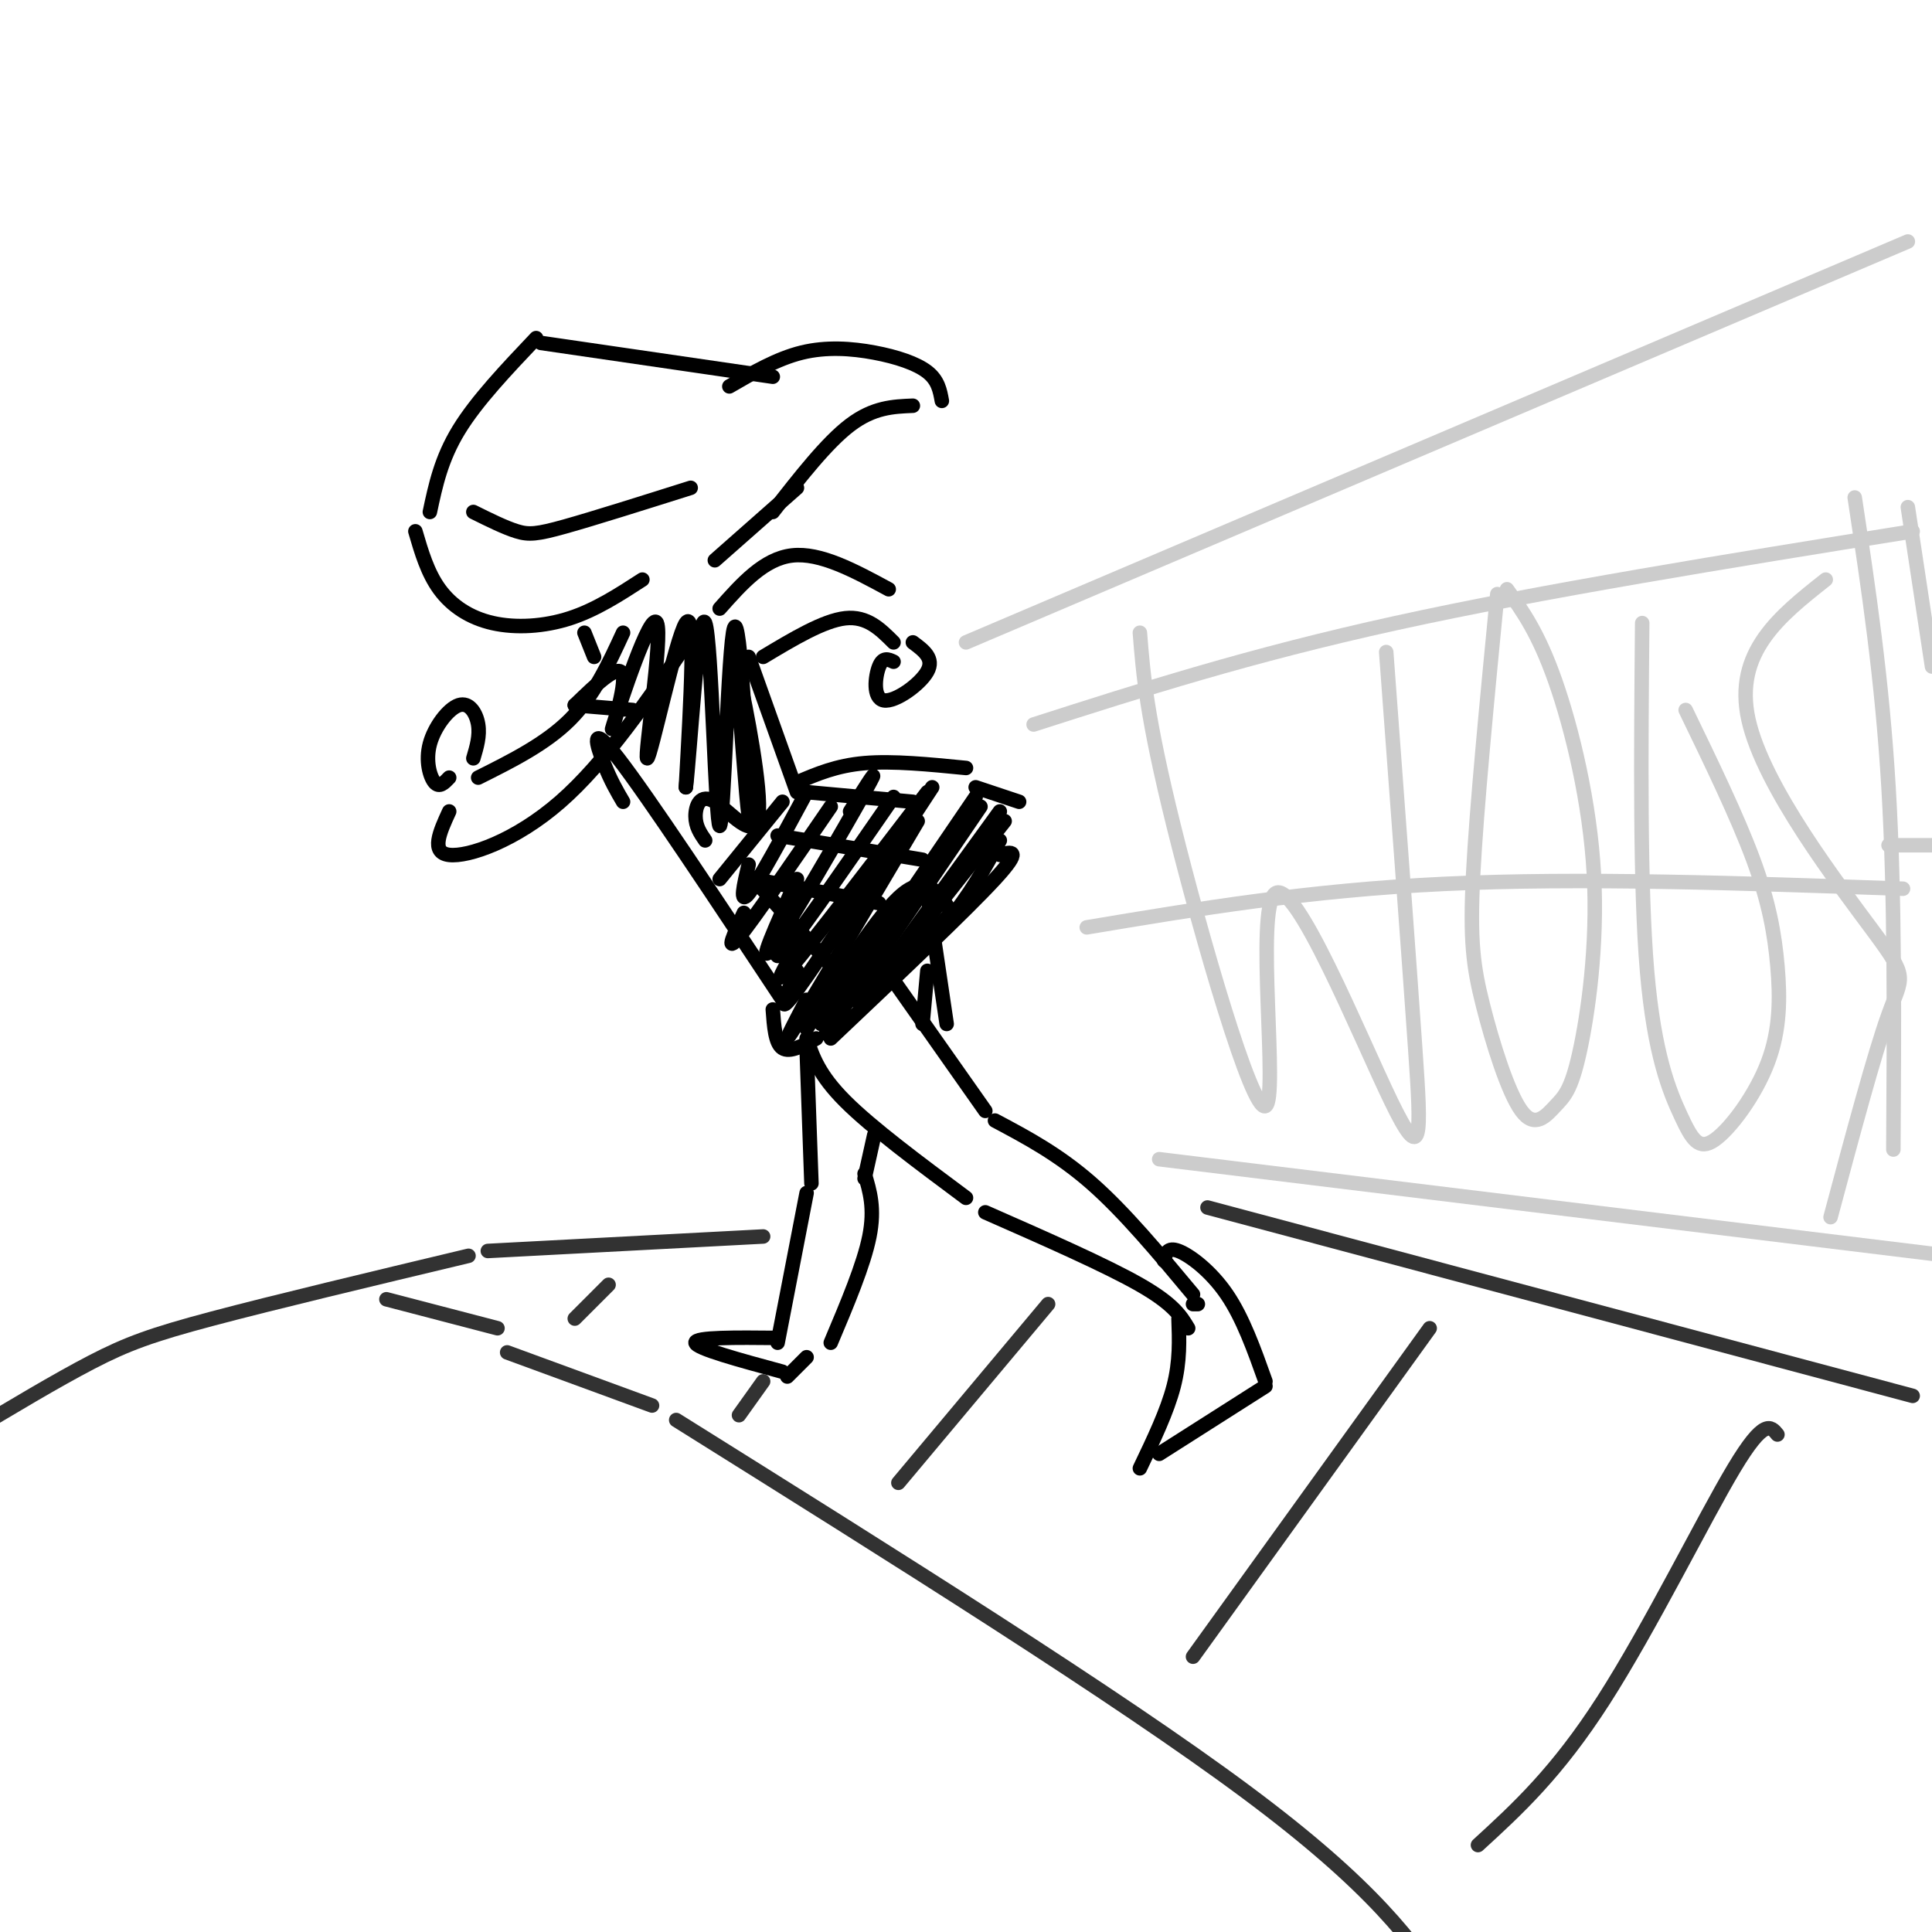 <svg viewBox='0 0 400 400' version='1.1' xmlns='http://www.w3.org/2000/svg' xmlns:xlink='http://www.w3.org/1999/xlink'><g fill='none' stroke='rgb(0,0,0)' stroke-width='3' stroke-linecap='round' stroke-linejoin='round'><path d='M129,166c-1.267,-2.156 -2.533,-4.311 -4,-8c-1.467,-3.689 -3.133,-8.911 3,-1c6.133,7.911 20.067,28.956 34,50'/><path d='M143,132c-8.844,12.933 -17.689,25.867 -27,34c-9.311,8.133 -19.089,11.467 -23,11c-3.911,-0.467 -1.956,-4.733 0,-9'/><path d='M93,161c-1.006,1.065 -2.013,2.131 -3,1c-0.987,-1.131 -1.955,-4.458 -1,-8c0.955,-3.542 3.834,-7.300 6,-8c2.166,-0.700 3.619,1.657 4,4c0.381,2.343 -0.309,4.671 -1,7'/><path d='M99,161c7.000,-3.500 14.000,-7.000 19,-12c5.000,-5.000 8.000,-11.500 11,-18'/><path d='M155,136c0.000,0.000 10.000,28.000 10,28'/><path d='M149,182c0.000,0.000 13.000,-16.000 13,-16'/><path d='M165,162c4.083,-1.750 8.167,-3.500 14,-4c5.833,-0.500 13.417,0.250 21,1'/><path d='M203,167c0.000,0.000 -32.000,47.000 -32,47'/><path d='M160,209c0.250,3.500 0.500,7.000 2,8c1.500,1.000 4.250,-0.500 7,-2'/><path d='M167,215c1.250,3.750 2.500,7.500 8,13c5.500,5.500 15.250,12.750 25,20'/><path d='M185,203c0.000,0.000 19.000,27.000 19,27'/><path d='M206,232c6.583,3.500 13.167,7.000 20,13c6.833,6.000 13.917,14.500 21,23'/><path d='M204,251c12.500,5.500 25.000,11.000 32,15c7.000,4.000 8.500,6.500 10,9'/><path d='M244,273c0.167,4.417 0.333,8.833 -1,14c-1.333,5.167 -4.167,11.083 -7,17'/><path d='M248,270c0.000,0.000 -1.000,0.000 -1,0'/><path d='M241,261c0.333,-1.444 0.667,-2.889 3,-2c2.333,0.889 6.667,4.111 10,9c3.333,4.889 5.667,11.444 8,18'/><path d='M240,301c0.000,0.000 22.000,-14.000 22,-14'/><path d='M192,185c0.000,0.000 4.000,27.000 4,27'/><path d='M156,182c0.000,0.000 17.000,19.000 17,19'/><path d='M156,182c0.000,0.000 26.000,5.000 26,5'/><path d='M161,173c0.000,0.000 30.000,5.000 30,5'/><path d='M167,164c0.000,0.000 22.000,2.000 22,2'/><path d='M149,126c4.583,-5.167 9.167,-10.333 15,-11c5.833,-0.667 12.917,3.167 20,7'/><path d='M158,136c6.250,-3.750 12.500,-7.500 17,-8c4.500,-0.500 7.250,2.250 10,5'/><path d='M185,137c-1.095,-0.512 -2.190,-1.024 -3,1c-0.810,2.024 -1.333,6.583 1,7c2.333,0.417 7.524,-3.310 9,-6c1.476,-2.690 -0.762,-4.345 -3,-6'/><path d='M123,136c0.000,0.000 -2.000,-5.000 -2,-5'/><path d='M86,110c1.256,4.298 2.512,8.595 5,12c2.488,3.405 6.208,5.917 11,7c4.792,1.083 10.655,0.738 16,-1c5.345,-1.738 10.173,-4.869 15,-8'/><path d='M98,106c3.267,1.622 6.533,3.244 9,4c2.467,0.756 4.133,0.644 10,-1c5.867,-1.644 15.933,-4.822 26,-8'/><path d='M89,106c1.167,-5.500 2.333,-11.000 6,-17c3.667,-6.000 9.833,-12.500 16,-19'/><path d='M112,71c0.000,0.000 48.000,7.000 48,7'/><path d='M151,80c4.952,-2.875 9.905,-5.750 15,-7c5.095,-1.250 10.333,-0.875 15,0c4.667,0.875 8.762,2.250 11,4c2.238,1.750 2.619,3.875 3,6'/><path d='M189,84c-4.083,0.167 -8.167,0.333 -13,4c-4.833,3.667 -10.417,10.833 -16,18'/><path d='M165,101c0.000,0.000 -17.000,15.000 -17,15'/><path d='M167,217c0.000,0.000 1.000,28.000 1,28'/><path d='M181,235c0.000,0.000 -2.000,9.000 -2,9'/><path d='M191,212c0.000,0.000 1.000,-11.000 1,-11'/><path d='M172,215c14.083,-13.333 28.167,-26.667 34,-33c5.833,-6.333 3.417,-5.667 1,-5'/><path d='M202,163c0.000,0.000 9.000,3.000 9,3'/><path d='M207,168c0.000,0.000 -29.000,40.000 -29,40'/><path d='M202,165c0.000,0.000 -32.000,47.000 -32,47'/><path d='M208,170c0.000,0.000 -30.000,38.000 -30,38'/><path d='M207,174c-3.083,5.667 -6.167,11.333 -11,17c-4.833,5.667 -11.417,11.333 -18,17'/><path d='M197,189c0.000,0.000 -18.000,18.000 -18,18'/><path d='M197,189c-2.500,-4.000 -5.000,-8.000 -10,-4c-5.000,4.000 -12.500,16.000 -20,28'/><path d='M190,170c-10.583,17.917 -21.167,35.833 -25,42c-3.833,6.167 -0.917,0.583 2,-5'/><path d='M193,163c-11.667,17.833 -23.333,35.667 -28,42c-4.667,6.333 -2.333,1.167 0,-4'/><path d='M192,164c-11.750,15.333 -23.500,30.667 -28,36c-4.500,5.333 -1.750,0.667 1,-4'/><path d='M185,165c-9.167,13.250 -18.333,26.500 -22,31c-3.667,4.500 -1.833,0.250 0,-4'/><path d='M176,168c3.489,-5.556 6.978,-11.111 3,-4c-3.978,7.111 -15.422,26.889 -19,32c-3.578,5.111 0.711,-4.444 5,-14'/><path d='M172,167c-8.000,11.667 -16.000,23.333 -19,27c-3.000,3.667 -1.000,-0.667 1,-5'/><path d='M167,164c-5.000,9.250 -10.000,18.500 -12,21c-2.000,2.500 -1.000,-1.750 0,-6'/><path d='M119,146c0.000,0.000 12.000,1.000 12,1'/><path d='M119,146c4.759,-4.607 9.519,-9.215 10,-6c0.481,3.215 -3.316,14.251 -2,10c1.316,-4.251 7.744,-23.789 9,-21c1.256,2.789 -2.662,27.905 -2,28c0.662,0.095 5.903,-24.830 8,-28c2.097,-3.170 1.048,15.415 0,34'/><path d='M142,163c0.758,-5.827 2.653,-37.396 4,-34c1.347,3.396 2.144,41.756 3,42c0.856,0.244 1.769,-37.626 3,-41c1.231,-3.374 2.780,27.750 3,36c0.220,8.250 -0.890,-6.375 -2,-21'/><path d='M153,145c-0.679,-6.198 -1.378,-11.194 0,-5c1.378,6.194 4.833,23.578 4,29c-0.833,5.422 -5.955,-1.117 -9,-3c-3.045,-1.883 -4.013,0.891 -4,3c0.013,2.109 1.006,3.555 2,5'/><path d='M179,243c1.083,3.583 2.167,7.167 1,13c-1.167,5.833 -4.583,13.917 -8,22'/><path d='M167,247c0.000,0.000 -6.000,31.000 -6,31'/><path d='M161,277c-8.583,-0.083 -17.167,-0.167 -17,1c0.167,1.167 9.083,3.583 18,6'/><path d='M163,285c0.000,0.000 4.000,-4.000 4,-4'/></g>
<g fill='none' stroke='rgb(204,204,204)' stroke-width='3' stroke-linecap='round' stroke-linejoin='round'><path d='M200,133c0.000,0.000 195.000,-83.000 195,-83'/><path d='M214,150c22.333,-7.167 44.667,-14.333 75,-21c30.333,-6.667 68.667,-12.833 107,-19'/><path d='M225,192c22.917,-3.833 45.833,-7.667 74,-9c28.167,-1.333 61.583,-0.167 95,1'/><path d='M240,240c0.000,0.000 188.000,23.000 188,23'/><path d='M236,131c0.686,8.665 1.372,17.330 7,40c5.628,22.670 16.199,59.345 19,58c2.801,-1.345 -2.167,-40.711 2,-44c4.167,-3.289 17.468,29.499 24,43c6.532,13.501 6.295,7.715 5,-11c-1.295,-18.715 -3.647,-50.357 -6,-82'/><path d='M310,123c-2.146,22.124 -4.291,44.247 -5,58c-0.709,13.753 0.020,19.134 2,27c1.980,7.866 5.212,18.217 8,22c2.788,3.783 5.131,0.997 7,-1c1.869,-1.997 3.264,-3.205 5,-11c1.736,-7.795 3.814,-22.175 3,-37c-0.814,-14.825 -4.518,-30.093 -8,-40c-3.482,-9.907 -6.741,-14.454 -10,-19'/><path d='M340,129c-0.241,27.281 -0.483,54.561 1,72c1.483,17.439 4.690,25.035 7,30c2.310,4.965 3.721,7.297 7,5c3.279,-2.297 8.425,-9.224 11,-16c2.575,-6.776 2.578,-13.401 2,-20c-0.578,-6.599 -1.737,-13.171 -5,-22c-3.263,-8.829 -8.632,-19.914 -14,-31'/><path d='M378,120c-9.542,7.536 -19.083,15.071 -16,29c3.083,13.929 18.792,34.250 26,44c7.208,9.750 5.917,8.929 3,17c-2.917,8.071 -7.458,25.036 -12,42'/><path d='M384,103c2.833,18.750 5.667,37.500 7,60c1.333,22.500 1.167,48.750 1,75'/><path d='M391,175c0.000,0.000 9.000,0.000 9,0'/><path d='M395,105c0.000,0.000 5.000,33.000 5,33'/></g>
<g fill='none' stroke='rgb(50,50,50)' stroke-width='3' stroke-linecap='round' stroke-linejoin='round'><path d='M101,259c0.000,0.000 57.000,-3.000 57,-3'/><path d='M250,250c0.000,0.000 146.000,39.000 146,39'/><path d='M105,280c0.000,0.000 30.000,11.000 30,11'/><path d='M140,294c45.667,28.583 91.333,57.167 118,77c26.667,19.833 34.333,30.917 42,42'/><path d='M368,297c-1.378,-1.711 -2.756,-3.422 -9,7c-6.244,10.422 -17.356,32.978 -27,48c-9.644,15.022 -17.822,22.511 -26,30'/><path d='M296,275c0.000,0.000 -49.000,68.000 -49,68'/><path d='M217,270c0.000,0.000 -31.000,37.000 -31,37'/><path d='M158,286c0.000,0.000 -5.000,7.000 -5,7'/><path d='M126,266c0.000,0.000 -7.000,7.000 -7,7'/><path d='M97,260c-20.178,4.822 -40.356,9.644 -53,13c-12.644,3.356 -17.756,5.244 -25,9c-7.244,3.756 -16.622,9.378 -26,15'/><path d='M80,269c0.000,0.000 23.000,6.000 23,6'/></g>
</svg>